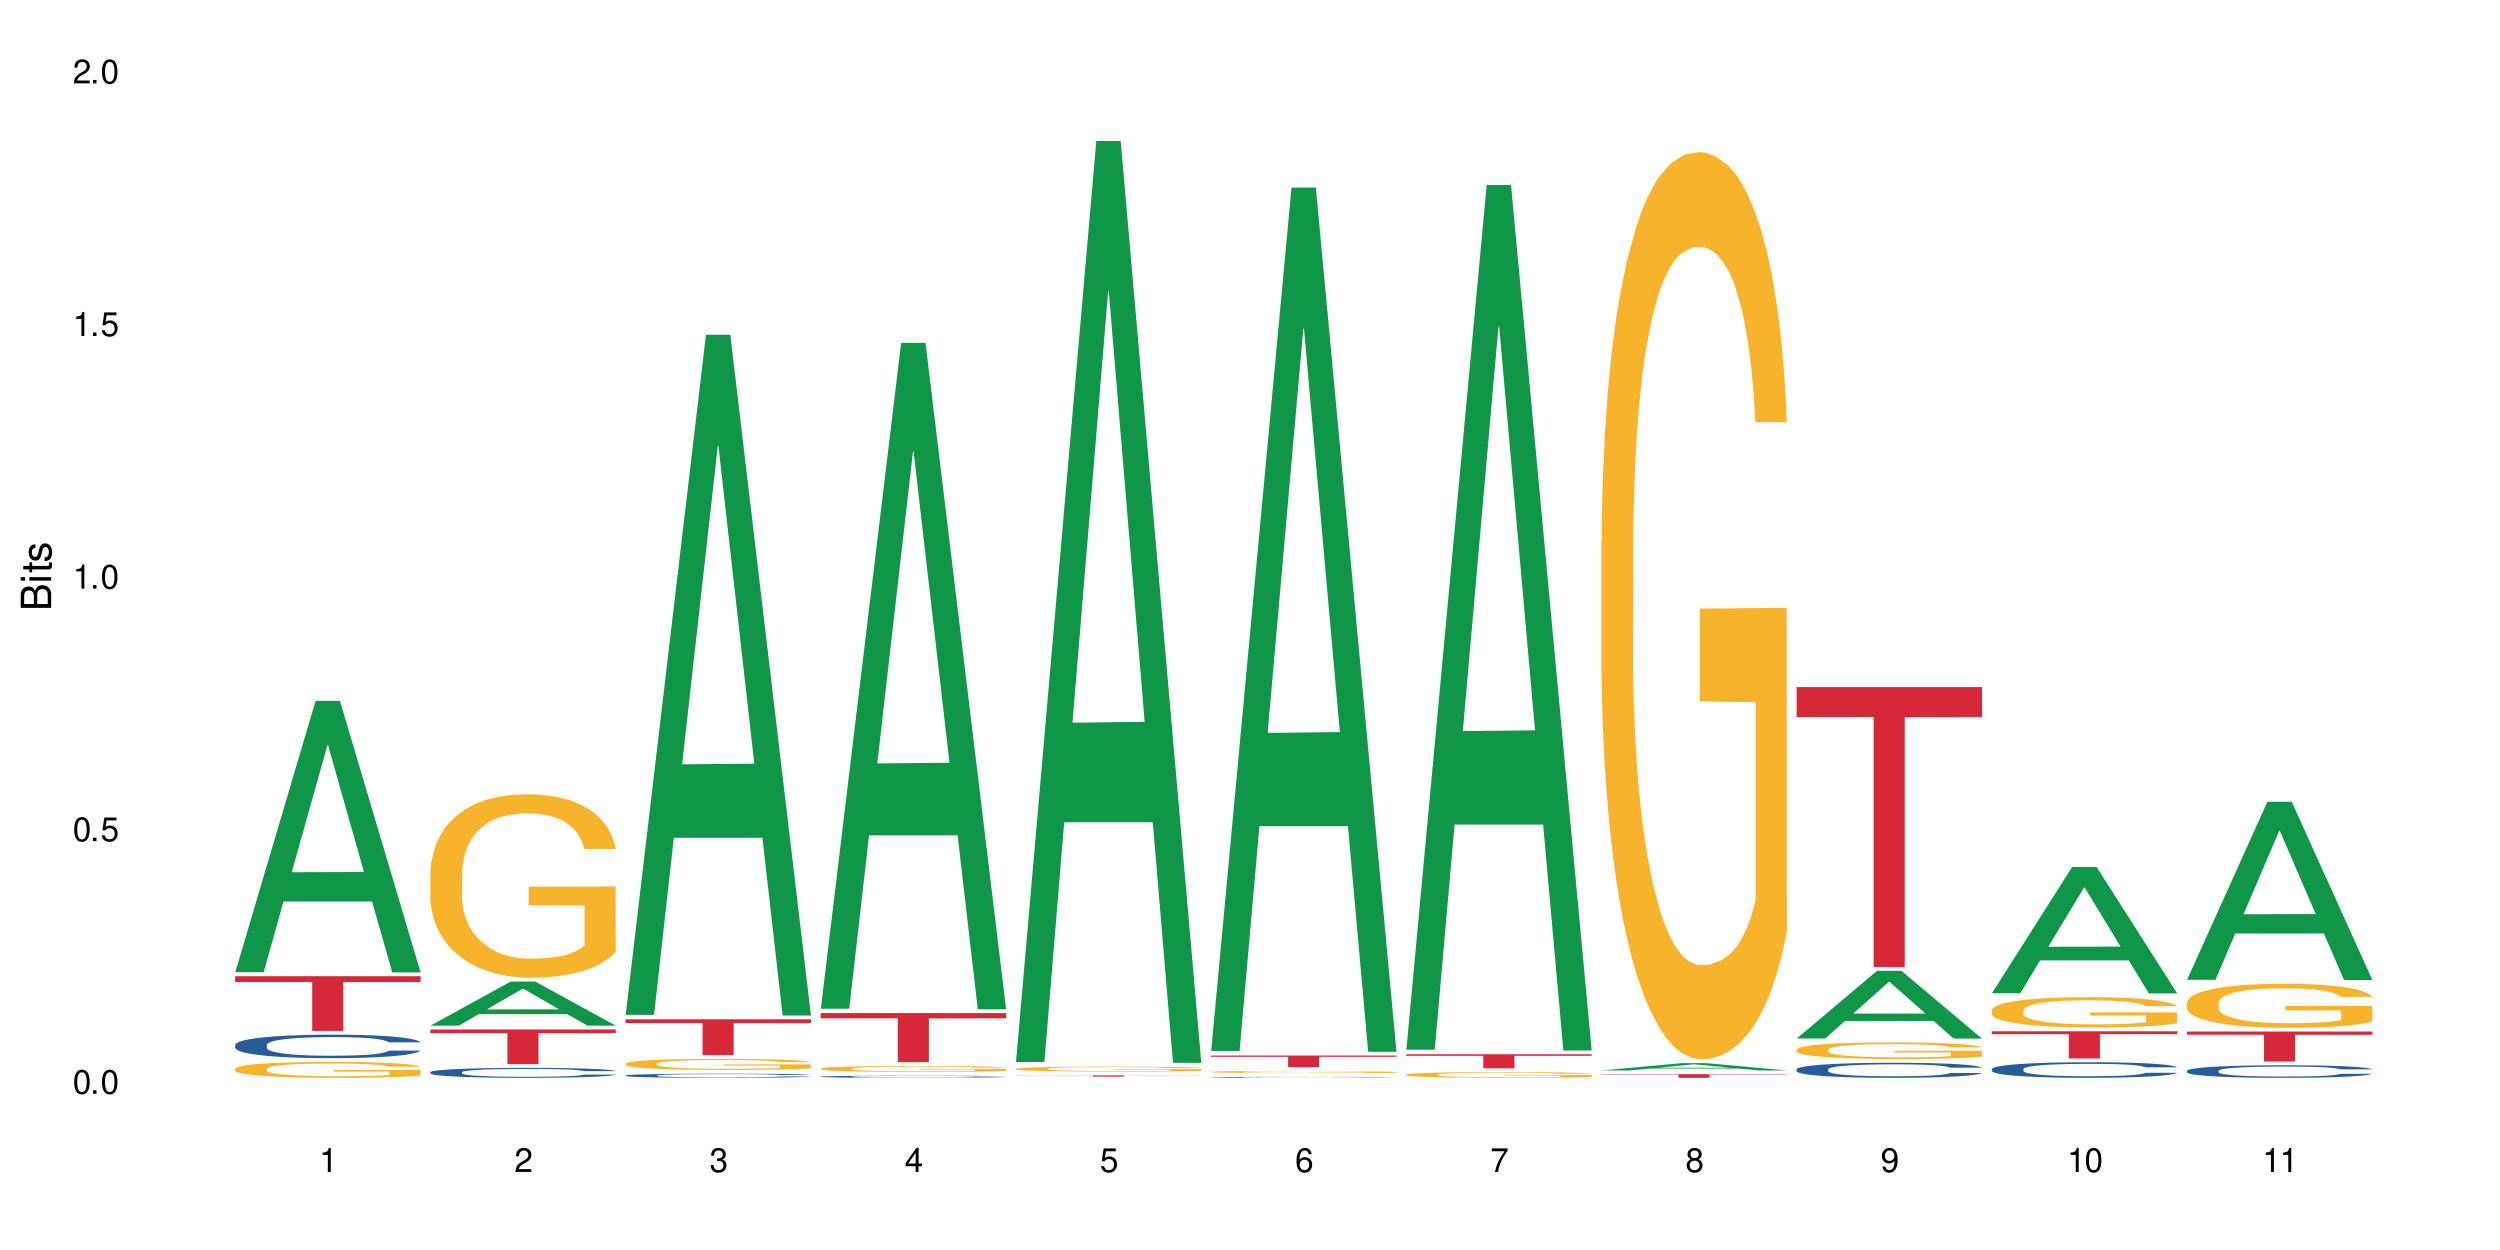 <?xml version="1.0" encoding="UTF-8"?>
<svg xmlns="http://www.w3.org/2000/svg" xmlns:xlink="http://www.w3.org/1999/xlink" width="720" height="360" viewBox="0 0 720 360">
<defs>
<g>
<g id="glyph-0-0">
</g>
<g id="glyph-0-1">
<path d="M 2.641 -6.938 C 2 -6.938 1.422 -6.656 1.078 -6.172 C 0.641 -5.562 0.406 -4.641 0.406 -3.359 C 0.406 -1.016 1.188 0.219 2.641 0.219 C 4.078 0.219 4.859 -1.016 4.859 -3.297 C 4.859 -4.641 4.656 -5.547 4.203 -6.172 C 3.844 -6.656 3.281 -6.938 2.641 -6.938 Z M 2.641 -6.188 C 3.547 -6.188 4 -5.25 4 -3.375 C 4 -1.406 3.562 -0.484 2.625 -0.484 C 1.734 -0.484 1.281 -1.438 1.281 -3.344 C 1.281 -5.25 1.734 -6.188 2.641 -6.188 Z M 2.641 -6.188 "/>
</g>
<g id="glyph-0-2">
<path d="M 1.828 -1 L 0.828 -1 L 0.828 0 L 1.828 0 Z M 1.828 -1 "/>
</g>
<g id="glyph-0-3">
<path d="M 4.562 -6.797 L 1.062 -6.797 L 0.547 -3.094 L 1.328 -3.094 C 1.719 -3.562 2.047 -3.734 2.578 -3.734 C 3.484 -3.734 4.062 -3.109 4.062 -2.094 C 4.062 -1.125 3.484 -0.531 2.578 -0.531 C 1.828 -0.531 1.375 -0.906 1.188 -1.672 L 0.328 -1.672 C 0.453 -1.109 0.547 -0.844 0.75 -0.594 C 1.125 -0.078 1.828 0.219 2.594 0.219 C 3.969 0.219 4.922 -0.781 4.922 -2.219 C 4.922 -3.562 4.031 -4.484 2.719 -4.484 C 2.25 -4.484 1.859 -4.359 1.469 -4.062 L 1.734 -5.969 L 4.562 -5.969 Z M 4.562 -6.797 "/>
</g>
<g id="glyph-0-4">
<path d="M 2.484 -4.938 L 2.484 0 L 3.328 0 L 3.328 -6.938 L 2.766 -6.938 C 2.469 -5.875 2.281 -5.734 0.984 -5.562 L 0.984 -4.938 Z M 2.484 -4.938 "/>
</g>
<g id="glyph-0-5">
<path d="M 4.859 -0.828 L 1.281 -0.828 C 1.359 -1.406 1.672 -1.781 2.5 -2.281 L 3.469 -2.828 C 4.406 -3.344 4.906 -4.062 4.906 -4.906 C 4.906 -5.484 4.672 -6.031 4.266 -6.406 C 3.859 -6.766 3.375 -6.938 2.719 -6.938 C 1.859 -6.938 1.219 -6.625 0.844 -6.031 C 0.609 -5.672 0.5 -5.234 0.484 -4.531 L 1.328 -4.531 C 1.359 -5.016 1.406 -5.281 1.531 -5.516 C 1.75 -5.938 2.188 -6.203 2.703 -6.203 C 3.469 -6.203 4.031 -5.641 4.031 -4.891 C 4.031 -4.344 3.719 -3.859 3.125 -3.516 L 2.234 -3 C 0.812 -2.172 0.406 -1.531 0.328 -0.016 L 4.859 -0.016 Z M 4.859 -0.828 "/>
</g>
<g id="glyph-0-6">
<path d="M 2.125 -3.188 L 2.578 -3.188 C 3.5 -3.188 3.984 -2.766 3.984 -1.922 C 3.984 -1.062 3.469 -0.531 2.594 -0.531 C 1.656 -0.531 1.203 -1 1.156 -2.016 L 0.312 -2.016 C 0.344 -1.453 0.438 -1.094 0.609 -0.781 C 0.953 -0.109 1.625 0.219 2.547 0.219 C 3.953 0.219 4.859 -0.625 4.859 -1.938 C 4.859 -2.828 4.516 -3.297 3.703 -3.594 C 4.344 -3.844 4.656 -4.328 4.656 -5.031 C 4.656 -6.219 3.875 -6.938 2.578 -6.938 C 1.203 -6.938 0.484 -6.172 0.453 -4.703 L 1.297 -4.703 C 1.312 -5.125 1.344 -5.359 1.453 -5.578 C 1.641 -5.969 2.062 -6.203 2.594 -6.203 C 3.344 -6.203 3.797 -5.75 3.797 -5 C 3.797 -4.516 3.609 -4.219 3.25 -4.047 C 3.016 -3.953 2.703 -3.922 2.125 -3.906 Z M 2.125 -3.188 "/>
</g>
<g id="glyph-0-7">
<path d="M 3.141 -1.672 L 3.141 0 L 3.984 0 L 3.984 -1.672 L 4.984 -1.672 L 4.984 -2.438 L 3.984 -2.438 L 3.984 -6.938 L 3.359 -6.938 L 0.266 -2.578 L 0.266 -1.672 Z M 3.141 -2.438 L 1 -2.438 L 3.141 -5.5 Z M 3.141 -2.438 "/>
</g>
<g id="glyph-0-8">
<path d="M 4.781 -5.125 C 4.609 -6.266 3.891 -6.938 2.844 -6.938 C 2.094 -6.938 1.422 -6.578 1.031 -5.953 C 0.594 -5.266 0.406 -4.422 0.406 -3.172 C 0.406 -2 0.578 -1.25 0.984 -0.641 C 1.359 -0.078 1.953 0.219 2.703 0.219 C 3.984 0.219 4.922 -0.75 4.922 -2.094 C 4.922 -3.375 4.062 -4.281 2.844 -4.281 C 2.172 -4.281 1.641 -4.031 1.281 -3.516 C 1.281 -5.234 1.828 -6.188 2.797 -6.188 C 3.391 -6.188 3.797 -5.797 3.938 -5.125 Z M 2.734 -3.531 C 3.547 -3.531 4.062 -2.953 4.062 -2.031 C 4.062 -1.156 3.484 -0.531 2.703 -0.531 C 1.922 -0.531 1.328 -1.188 1.328 -2.078 C 1.328 -2.938 1.906 -3.531 2.734 -3.531 Z M 2.734 -3.531 "/>
</g>
<g id="glyph-0-9">
<path d="M 4.984 -6.797 L 0.438 -6.797 L 0.438 -5.969 L 4.109 -5.969 C 2.5 -3.656 1.828 -2.234 1.328 0 L 2.219 0 C 2.594 -2.172 3.453 -4.047 4.984 -6.094 Z M 4.984 -6.797 "/>
</g>
<g id="glyph-0-10">
<path d="M 3.75 -3.656 C 4.469 -4.094 4.688 -4.438 4.688 -5.078 C 4.688 -6.172 3.844 -6.938 2.641 -6.938 C 1.438 -6.938 0.594 -6.172 0.594 -5.094 C 0.594 -4.438 0.812 -4.094 1.516 -3.656 C 0.734 -3.266 0.359 -2.703 0.359 -1.922 C 0.359 -0.656 1.281 0.219 2.641 0.219 C 3.984 0.219 4.922 -0.656 4.922 -1.922 C 4.922 -2.703 4.531 -3.266 3.75 -3.656 Z M 2.641 -6.188 C 3.359 -6.188 3.812 -5.75 3.812 -5.062 C 3.812 -4.406 3.344 -3.984 2.641 -3.984 C 1.922 -3.984 1.453 -4.406 1.453 -5.078 C 1.453 -5.75 1.922 -6.188 2.641 -6.188 Z M 2.641 -3.266 C 3.484 -3.266 4.062 -2.719 4.062 -1.906 C 4.062 -1.078 3.484 -0.531 2.625 -0.531 C 1.797 -0.531 1.219 -1.094 1.219 -1.906 C 1.219 -2.719 1.781 -3.266 2.641 -3.266 Z M 2.641 -3.266 "/>
</g>
<g id="glyph-0-11">
<path d="M 0.516 -1.578 C 0.672 -0.453 1.406 0.219 2.438 0.219 C 3.188 0.219 3.859 -0.141 4.266 -0.766 C 4.688 -1.453 4.891 -2.297 4.891 -3.547 C 4.891 -4.719 4.703 -5.453 4.312 -6.078 C 3.938 -6.641 3.344 -6.938 2.594 -6.938 C 1.297 -6.938 0.359 -5.969 0.359 -4.625 C 0.359 -3.344 1.234 -2.453 2.453 -2.453 C 3.094 -2.453 3.578 -2.672 4.016 -3.203 C 4 -1.484 3.469 -0.531 2.5 -0.531 C 1.906 -0.531 1.484 -0.906 1.359 -1.578 Z M 2.578 -6.203 C 3.375 -6.203 3.969 -5.531 3.969 -4.641 C 3.969 -3.797 3.391 -3.188 2.547 -3.188 C 1.734 -3.188 1.234 -3.766 1.234 -4.688 C 1.234 -5.562 1.797 -6.203 2.578 -6.203 Z M 2.578 -6.203 "/>
</g>
<g id="glyph-1-0">
</g>
<g id="glyph-1-1">
<path d="M 0 -0.953 L 0 -4.891 C 0 -5.719 -0.234 -6.344 -0.734 -6.797 C -1.188 -7.234 -1.812 -7.469 -2.5 -7.469 C -3.547 -7.469 -4.188 -7 -4.625 -5.875 C -4.984 -6.688 -5.625 -7.094 -6.531 -7.094 C -7.172 -7.094 -7.734 -6.859 -8.141 -6.391 C -8.562 -5.922 -8.75 -5.344 -8.75 -4.5 L -8.75 -0.953 Z M -4.984 -2.062 L -7.766 -2.062 L -7.766 -4.219 C -7.766 -4.844 -7.688 -5.203 -7.453 -5.5 C -7.219 -5.812 -6.859 -5.969 -6.375 -5.969 C -5.891 -5.969 -5.531 -5.812 -5.297 -5.5 C -5.062 -5.203 -4.984 -4.844 -4.984 -4.219 Z M -0.984 -2.062 L -4 -2.062 L -4 -4.781 C -4 -5.766 -3.438 -6.359 -2.484 -6.359 C -1.547 -6.359 -0.984 -5.766 -0.984 -4.781 Z M -0.984 -2.062 "/>
</g>
<g id="glyph-1-2">
<path d="M -6.281 -1.797 L -6.281 -0.797 L 0 -0.797 L 0 -1.797 Z M -8.75 -1.797 L -8.75 -0.797 L -7.484 -0.797 L -7.484 -1.797 Z M -8.75 -1.797 "/>
</g>
<g id="glyph-1-3">
<path d="M -6.281 -3.047 L -6.281 -2.016 L -8.016 -2.016 L -8.016 -1.016 L -6.281 -1.016 L -6.281 -0.172 L -5.469 -0.172 L -5.469 -1.016 L -0.719 -1.016 C -0.078 -1.016 0.281 -1.453 0.281 -2.234 C 0.281 -2.5 0.25 -2.719 0.188 -3.047 L -0.641 -3.047 C -0.609 -2.906 -0.594 -2.766 -0.594 -2.562 C -0.594 -2.141 -0.719 -2.016 -1.156 -2.016 L -5.469 -2.016 L -5.469 -3.047 Z M -6.281 -3.047 "/>
</g>
<g id="glyph-1-4">
<path d="M -4.531 -5.25 C -5.766 -5.25 -6.469 -4.422 -6.469 -2.969 C -6.469 -1.516 -5.719 -0.562 -4.547 -0.562 C -3.562 -0.562 -3.094 -1.062 -2.734 -2.562 L -2.516 -3.484 C -2.344 -4.188 -2.094 -4.469 -1.641 -4.469 C -1.047 -4.469 -0.641 -3.875 -0.641 -3 C -0.641 -2.453 -0.797 -2 -1.062 -1.75 C -1.25 -1.594 -1.422 -1.531 -1.875 -1.469 L -1.875 -0.406 C -0.422 -0.453 0.281 -1.266 0.281 -2.922 C 0.281 -4.5 -0.5 -5.516 -1.719 -5.516 C -2.656 -5.516 -3.172 -4.984 -3.469 -3.734 L -3.703 -2.766 C -3.891 -1.953 -4.156 -1.609 -4.594 -1.609 C -5.188 -1.609 -5.547 -2.125 -5.547 -2.938 C -5.547 -3.75 -5.203 -4.172 -4.531 -4.203 Z M -4.531 -5.25 "/>
</g>
</g>
</defs>
<rect x="-72" y="-36" width="864" height="432" fill="rgb(100%, 100%, 100%)" fill-opacity="1"/>
<path fill-rule="nonzero" fill="rgb(6.275%, 58.824%, 28.235%)" fill-opacity="1" d="M 67.73 279.988 L 67.789 279.914 L 90.895 201.852 L 97.91 201.852 L 121.133 280.059 L 112.973 280.059 L 107.152 259.645 L 81.652 259.645 L 75.945 279.988 L 67.73 279.988 L 84.105 251.199 L 104.816 251.125 L 94.488 214.629 L 94.375 214.555 L 94.262 214.773 L 84.047 251.125 L 84.105 251.199 Z M 67.73 279.988 "/>
<path fill-rule="nonzero" fill="rgb(14.51%, 36.078%, 60%)" fill-opacity="1" d="M 67.73 300.93 L 67.797 300.926 L 67.797 300.777 L 67.992 300.543 L 68.449 300.246 L 68.902 300.043 L 70.074 299.676 L 71.703 299.324 L 73.398 299.055 L 74.633 298.891 L 75.742 298.77 L 78.281 298.539 L 79.91 298.422 L 81.668 298.316 L 83.816 298.211 L 85.379 298.152 L 88.895 298.051 L 91.5 298.008 L 93.52 297.988 L 97.883 297.988 L 100.488 298.016 L 102.375 298.047 L 104.461 298.094 L 106.219 298.152 L 109.281 298.285 L 112.016 298.461 L 113.254 298.559 L 115.207 298.75 L 116.703 298.934 L 117.746 299.098 L 118.918 299.324 L 119.961 299.602 L 120.742 299.918 L 121.133 300.184 L 112.016 300.184 L 111.559 299.938 L 111.039 299.746 L 110.062 299.492 L 109.086 299.312 L 107.715 299.133 L 106.48 299.016 L 104.785 298.898 L 103.289 298.824 L 101.727 298.77 L 100.227 298.73 L 97.363 298.695 L 94.039 298.695 L 92.805 298.707 L 90.262 298.758 L 88.895 298.801 L 86.941 298.887 L 85.574 298.965 L 83.945 299.09 L 82.84 299.195 L 81.473 299.355 L 80.496 299.496 L 79.387 299.703 L 78.738 299.855 L 78.152 300.027 L 77.629 300.234 L 77.238 300.449 L 76.977 300.676 L 76.848 300.898 L 76.848 301.859 L 76.977 302.078 L 77.305 302.34 L 78.152 302.715 L 79.387 303.043 L 80.82 303.305 L 82.188 303.488 L 82.969 303.574 L 84.012 303.676 L 85.641 303.797 L 87.984 303.922 L 89.352 303.969 L 91.438 304.02 L 93.586 304.043 L 96.449 304.043 L 98.988 304.02 L 100.684 303.988 L 102.441 303.941 L 104.852 303.836 L 106.348 303.734 L 107.652 303.617 L 108.629 303.5 L 109.281 303.402 L 110.258 303.211 L 111.039 303 L 111.625 302.785 L 112.016 302.574 L 121.133 302.574 L 120.742 302.82 L 120.156 303.062 L 119.57 303.242 L 118.656 303.457 L 117.613 303.648 L 116.117 303.867 L 114.879 304.008 L 113.254 304.16 L 111.754 304.281 L 110.125 304.383 L 107.715 304.508 L 106.152 304.57 L 104.461 304.625 L 102.441 304.676 L 99.902 304.719 L 97.168 304.742 L 94.625 304.75 L 91.891 304.738 L 89.871 304.711 L 87.203 304.656 L 83.883 304.547 L 81.473 304.426 L 79.582 304.309 L 77.957 304.188 L 76.133 304.02 L 73.789 303.75 L 72.355 303.539 L 71.379 303.363 L 70.27 303.125 L 69.488 302.906 L 68.578 302.562 L 67.926 302.125 L 67.73 301.785 Z M 67.73 300.93 "/>
<path fill-rule="nonzero" fill="rgb(96.863%, 70.196%, 16.863%)" fill-opacity="1" d="M 67.73 307.793 L 67.797 307.789 L 67.797 307.707 L 68.055 307.52 L 68.707 307.258 L 69.555 307.047 L 70.465 306.879 L 71.051 306.789 L 72.027 306.664 L 72.875 306.574 L 75.023 306.383 L 77.762 306.207 L 79.258 306.133 L 80.949 306.062 L 83.359 305.984 L 84.469 305.953 L 87.855 305.887 L 91.695 305.844 L 95.93 305.832 L 97.883 305.836 L 100.555 305.852 L 104.199 305.898 L 106.285 305.941 L 107.91 305.984 L 109.605 306.039 L 111.688 306.121 L 113.645 306.223 L 115.207 306.32 L 116.77 306.449 L 118.07 306.582 L 119.18 306.727 L 120.156 306.902 L 120.742 307.051 L 121.133 307.195 L 112.078 307.195 L 111.559 307.051 L 110.973 306.938 L 109.996 306.797 L 109.02 306.699 L 108.043 306.617 L 106.219 306.512 L 104.656 306.441 L 102.703 306.383 L 100.812 306.348 L 98.664 306.32 L 97.363 306.312 L 93.91 306.312 L 90.785 306.344 L 88.961 306.375 L 87.66 306.41 L 85.836 306.473 L 84.727 306.523 L 84.078 306.555 L 82.125 306.688 L 80.82 306.805 L 80.105 306.883 L 79.191 307.008 L 78.543 307.121 L 77.824 307.289 L 77.434 307.414 L 76.914 307.699 L 76.848 308.449 L 77.043 308.609 L 77.434 308.781 L 77.957 308.934 L 78.738 309.09 L 79.52 309.211 L 80.887 309.375 L 82.059 309.484 L 82.969 309.555 L 84.727 309.668 L 85.445 309.707 L 87.137 309.781 L 88.895 309.84 L 91.047 309.891 L 92.672 309.914 L 95.277 309.938 L 98.598 309.938 L 102.508 309.91 L 104.98 309.879 L 106.676 309.844 L 107.781 309.816 L 109.148 309.77 L 110.125 309.727 L 111.039 309.68 L 112.145 309.609 L 112.145 308.609 L 96.059 308.605 L 96.059 308.137 L 121.066 308.133 L 121.133 309.77 L 119.766 309.883 L 118.07 309.992 L 116.441 310.074 L 114.75 310.145 L 112.34 310.223 L 110.387 310.273 L 107.391 310.332 L 104.656 310.371 L 101.789 310.395 L 99.25 310.41 L 96.254 310.414 L 93.586 310.406 L 90.719 310.379 L 88.441 310.348 L 86.355 310.305 L 84.273 310.25 L 81.668 310.16 L 79.973 310.09 L 78.215 310.004 L 76.457 309.898 L 74.895 309.785 L 73.852 309.699 L 72.812 309.598 L 71.703 309.473 L 70.66 309.328 L 69.879 309.199 L 69.164 309.055 L 68.645 308.914 L 68.121 308.727 L 67.859 308.578 L 67.73 308.445 Z M 67.73 307.793 "/>
<path fill-rule="nonzero" fill="rgb(83.922%, 15.686%, 22.353%)" fill-opacity="1" d="M 67.73 281.145 L 121.133 281.145 L 121.133 282.832 L 98.875 282.848 L 98.875 296.906 L 89.922 296.906 L 89.922 282.859 L 89.793 282.832 L 67.73 282.832 Z M 67.73 281.145 "/>
<path fill-rule="nonzero" fill="rgb(6.275%, 58.824%, 28.235%)" fill-opacity="1" d="M 123.941 295.387 L 124 295.375 L 147.105 282.672 L 154.125 282.672 L 177.344 295.398 L 169.184 295.398 L 163.367 292.078 L 137.863 292.078 L 132.156 295.387 L 123.941 295.387 L 140.316 290.703 L 161.027 290.691 L 150.699 284.754 L 150.586 284.742 L 150.473 284.777 L 140.258 290.691 L 140.316 290.703 Z M 123.941 295.387 "/>
<path fill-rule="nonzero" fill="rgb(14.51%, 36.078%, 60%)" fill-opacity="1" d="M 123.941 308.797 L 124.008 308.793 L 124.008 308.73 L 124.203 308.633 L 124.66 308.504 L 125.113 308.418 L 126.285 308.266 L 127.914 308.117 L 129.609 308 L 130.844 307.934 L 131.953 307.879 L 134.492 307.785 L 136.121 307.734 L 137.879 307.691 L 140.027 307.645 L 141.59 307.617 L 145.109 307.578 L 147.711 307.559 L 149.73 307.551 L 154.094 307.551 L 156.699 307.562 L 158.59 307.574 L 160.672 307.594 L 162.43 307.617 L 165.492 307.676 L 168.227 307.75 L 169.465 307.793 L 171.418 307.871 L 172.914 307.953 L 173.957 308.02 L 175.129 308.117 L 176.172 308.234 L 176.953 308.367 L 177.344 308.48 L 168.227 308.48 L 167.77 308.375 L 167.25 308.293 L 166.273 308.188 L 165.297 308.109 L 163.93 308.035 L 162.691 307.984 L 160.996 307.934 L 159.5 307.902 L 157.938 307.879 L 156.438 307.863 L 153.574 307.848 L 150.254 307.848 L 149.016 307.855 L 146.477 307.875 L 145.109 307.895 L 143.152 307.93 L 141.785 307.965 L 140.156 308.016 L 139.051 308.062 L 137.684 308.129 L 136.707 308.188 L 135.598 308.277 L 134.949 308.34 L 134.363 308.414 L 133.84 308.5 L 133.449 308.594 L 133.191 308.688 L 133.059 308.781 L 133.059 309.188 L 133.191 309.281 L 133.516 309.391 L 134.363 309.551 L 135.598 309.691 L 137.031 309.801 L 138.398 309.879 L 139.18 309.914 L 140.223 309.957 L 141.852 310.012 L 144.195 310.062 L 145.562 310.082 L 147.648 310.105 L 149.797 310.113 L 152.66 310.113 L 155.203 310.105 L 156.895 310.09 L 158.652 310.07 L 161.062 310.027 L 162.559 309.984 L 163.863 309.934 L 164.84 309.883 L 165.492 309.844 L 166.469 309.762 L 167.25 309.672 L 167.836 309.582 L 168.227 309.492 L 177.344 309.492 L 176.953 309.598 L 176.367 309.699 L 175.781 309.773 L 174.867 309.867 L 173.828 309.945 L 172.328 310.039 L 171.09 310.098 L 169.465 310.164 L 167.965 310.215 L 166.336 310.258 L 163.93 310.312 L 162.363 310.336 L 160.672 310.359 L 158.652 310.383 L 156.113 310.398 L 153.379 310.41 L 150.84 310.414 L 148.102 310.406 L 146.086 310.398 L 143.414 310.375 L 140.094 310.328 L 137.684 310.277 L 135.793 310.227 L 134.168 310.176 L 132.344 310.105 L 130 309.988 L 128.566 309.898 L 127.59 309.828 L 126.48 309.727 L 125.699 309.633 L 124.789 309.488 L 124.137 309.301 L 123.941 309.156 Z M 123.941 308.797 "/>
<path fill-rule="nonzero" fill="rgb(96.863%, 70.196%, 16.863%)" fill-opacity="1" d="M 123.941 251.383 L 124.008 251.336 L 124.008 250.371 L 124.27 248.199 L 124.918 245.207 L 125.766 242.746 L 126.676 240.816 L 127.266 239.805 L 128.242 238.355 L 129.086 237.293 L 131.234 235.121 L 133.973 233.094 L 135.469 232.227 L 137.164 231.406 L 139.57 230.488 L 140.68 230.152 L 144.066 229.379 L 147.906 228.898 L 152.141 228.754 L 154.094 228.801 L 156.766 228.996 L 160.41 229.523 L 162.496 230.008 L 164.125 230.488 L 165.816 231.117 L 167.902 232.082 L 169.855 233.242 L 171.418 234.398 L 172.98 235.848 L 174.281 237.391 L 175.391 239.078 L 176.367 241.105 L 176.953 242.793 L 177.344 244.484 L 168.293 244.484 L 167.77 242.793 L 167.184 241.492 L 166.207 239.898 L 165.23 238.742 L 164.254 237.824 L 162.43 236.57 L 160.867 235.797 L 158.914 235.121 L 157.023 234.688 L 154.875 234.398 L 153.574 234.301 L 150.121 234.301 L 146.996 234.641 L 145.172 235.027 L 143.871 235.41 L 142.047 236.137 L 140.941 236.715 L 140.289 237.102 L 138.336 238.598 L 137.031 239.949 L 136.316 240.863 L 135.402 242.312 L 134.754 243.613 L 134.035 245.543 L 133.645 246.992 L 133.125 250.273 L 133.059 258.961 L 133.254 260.793 L 133.645 262.77 L 134.168 264.508 L 134.949 266.34 L 135.73 267.742 L 137.098 269.621 L 138.27 270.879 L 139.18 271.699 L 140.941 273 L 141.656 273.434 L 143.348 274.305 L 145.109 274.98 L 147.258 275.559 L 148.883 275.848 L 151.488 276.09 L 154.812 276.09 L 158.719 275.801 L 161.191 275.414 L 162.887 275.027 L 163.992 274.691 L 165.359 274.16 L 166.336 273.676 L 167.25 273.145 L 168.355 272.324 L 168.355 260.793 L 152.27 260.746 L 152.27 255.34 L 177.277 255.293 L 177.344 274.16 L 175.977 275.461 L 174.281 276.715 L 172.656 277.68 L 170.961 278.5 L 168.551 279.418 L 166.598 279.996 L 163.602 280.672 L 160.867 281.105 L 158 281.398 L 155.461 281.543 L 152.465 281.59 L 149.797 281.492 L 146.93 281.203 L 144.652 280.816 L 142.566 280.336 L 140.484 279.707 L 137.879 278.695 L 136.188 277.875 L 134.426 276.859 L 132.668 275.656 L 131.105 274.352 L 130.062 273.34 L 129.023 272.18 L 127.914 270.734 L 126.871 269.094 L 126.09 267.598 L 125.375 265.906 L 124.855 264.316 L 124.332 262.145 L 124.074 260.406 L 123.941 258.91 Z M 123.941 251.383 "/>
<path fill-rule="nonzero" fill="rgb(83.922%, 15.686%, 22.353%)" fill-opacity="1" d="M 123.941 296.48 L 177.344 296.48 L 177.344 297.551 L 155.086 297.559 L 155.086 306.469 L 146.133 306.469 L 146.133 297.57 L 146.004 297.551 L 123.941 297.551 Z M 123.941 296.48 "/>
<path fill-rule="nonzero" fill="rgb(6.275%, 58.824%, 28.235%)" fill-opacity="1" d="M 180.152 292.281 L 180.211 292.098 L 203.316 96.41 L 210.336 96.41 L 233.555 292.465 L 225.395 292.465 L 219.578 241.289 L 194.074 241.289 L 188.371 292.281 L 180.152 292.281 L 196.527 220.117 L 217.238 219.934 L 206.91 128.441 L 206.797 128.258 L 206.684 128.812 L 196.473 219.934 L 196.527 220.117 Z M 180.152 292.281 "/>
<path fill-rule="nonzero" fill="rgb(14.51%, 36.078%, 60%)" fill-opacity="1" d="M 180.152 309.738 L 180.219 309.738 L 180.219 309.711 L 180.414 309.668 L 180.871 309.617 L 181.324 309.582 L 182.5 309.516 L 184.125 309.453 L 185.82 309.406 L 187.059 309.375 L 188.164 309.355 L 190.703 309.316 L 192.332 309.293 L 194.09 309.273 L 196.238 309.258 L 197.801 309.246 L 201.32 309.227 L 203.922 309.219 L 210.305 309.219 L 212.91 309.223 L 214.801 309.227 L 216.883 309.234 L 218.641 309.246 L 221.703 309.27 L 224.438 309.301 L 225.676 309.316 L 227.629 309.352 L 229.125 309.383 L 230.168 309.414 L 231.34 309.453 L 232.383 309.504 L 233.164 309.559 L 233.555 309.605 L 224.438 309.605 L 223.98 309.562 L 223.461 309.527 L 222.484 309.484 L 221.508 309.449 L 220.141 309.418 L 218.902 309.398 L 217.207 309.379 L 215.711 309.363 L 214.148 309.355 L 212.648 309.348 L 209.785 309.344 L 205.227 309.344 L 202.688 309.352 L 201.32 309.359 L 199.363 309.375 L 197.996 309.391 L 196.371 309.41 L 195.262 309.43 L 193.895 309.457 L 192.918 309.484 L 191.812 309.52 L 191.16 309.547 L 190.574 309.578 L 190.051 309.613 L 189.66 309.652 L 189.402 309.691 L 189.27 309.73 L 189.27 309.902 L 189.402 309.941 L 189.727 309.988 L 190.574 310.055 L 191.812 310.109 L 193.242 310.156 L 194.609 310.191 L 195.395 310.207 L 196.434 310.223 L 198.062 310.246 L 200.406 310.266 L 201.773 310.273 L 203.859 310.285 L 206.008 310.289 L 208.875 310.289 L 211.414 310.285 L 213.105 310.277 L 214.863 310.27 L 217.273 310.25 L 218.773 310.234 L 220.074 310.211 L 221.051 310.191 L 221.703 310.176 L 222.68 310.141 L 223.461 310.105 L 224.047 310.066 L 224.438 310.027 L 233.555 310.027 L 233.164 310.07 L 232.578 310.113 L 231.992 310.145 L 231.082 310.184 L 230.039 310.219 L 228.539 310.258 L 227.305 310.281 L 225.676 310.309 L 224.176 310.328 L 222.551 310.348 L 220.141 310.371 L 218.578 310.383 L 216.883 310.391 L 214.863 310.398 L 212.324 310.406 L 209.59 310.41 L 207.051 310.414 L 204.316 310.41 L 202.297 310.406 L 199.625 310.395 L 196.305 310.375 L 193.895 310.355 L 192.008 310.336 L 190.379 310.312 L 188.555 310.285 L 186.211 310.234 L 184.777 310.199 L 183.801 310.168 L 182.695 310.125 L 181.914 310.086 L 181 310.027 L 180.348 309.949 L 180.152 309.887 Z M 180.152 309.738 "/>
<path fill-rule="nonzero" fill="rgb(96.863%, 70.196%, 16.863%)" fill-opacity="1" d="M 180.152 306.309 L 180.219 306.309 L 180.219 306.25 L 180.48 306.117 L 181.129 305.938 L 181.977 305.789 L 182.891 305.672 L 183.477 305.609 L 184.453 305.523 L 185.297 305.461 L 187.449 305.328 L 190.184 305.207 L 191.68 305.152 L 193.375 305.105 L 195.785 305.051 L 196.891 305.027 L 200.277 304.98 L 204.121 304.953 L 208.352 304.945 L 210.305 304.945 L 212.977 304.957 L 216.621 304.992 L 218.707 305.02 L 220.336 305.051 L 222.027 305.086 L 224.113 305.145 L 226.066 305.215 L 227.629 305.285 L 229.191 305.371 L 230.492 305.465 L 231.602 305.566 L 232.578 305.691 L 233.164 305.793 L 233.555 305.895 L 224.504 305.895 L 223.98 305.793 L 223.395 305.715 L 222.418 305.617 L 221.441 305.547 L 220.465 305.492 L 218.641 305.414 L 217.078 305.371 L 215.125 305.328 L 213.238 305.301 L 211.086 305.285 L 209.785 305.277 L 206.332 305.277 L 203.207 305.301 L 201.383 305.324 L 200.082 305.348 L 198.258 305.391 L 197.152 305.426 L 196.5 305.449 L 194.547 305.539 L 193.242 305.621 L 192.527 305.676 L 191.617 305.762 L 190.965 305.84 L 190.246 305.957 L 189.855 306.047 L 189.336 306.242 L 189.27 306.766 L 189.465 306.879 L 189.855 306.996 L 190.379 307.102 L 191.16 307.215 L 191.941 307.297 L 193.309 307.41 L 194.48 307.488 L 195.395 307.535 L 197.152 307.617 L 197.867 307.641 L 199.562 307.695 L 201.32 307.734 L 203.469 307.77 L 205.098 307.785 L 207.699 307.801 L 211.023 307.801 L 214.93 307.785 L 217.402 307.762 L 219.098 307.738 L 220.203 307.719 L 221.57 307.684 L 222.551 307.656 L 223.461 307.625 L 224.566 307.574 L 224.566 306.879 L 208.484 306.875 L 208.484 306.551 L 233.488 306.547 L 233.555 307.684 L 232.188 307.766 L 230.492 307.84 L 228.867 307.898 L 227.172 307.949 L 224.762 308.004 L 222.809 308.039 L 219.812 308.078 L 217.078 308.105 L 214.215 308.121 L 211.672 308.129 L 208.68 308.133 L 206.008 308.129 L 203.141 308.109 L 200.863 308.086 L 198.777 308.059 L 196.695 308.02 L 194.09 307.957 L 192.398 307.91 L 190.641 307.848 L 188.879 307.777 L 187.316 307.695 L 186.277 307.637 L 185.234 307.566 L 184.125 307.477 L 183.086 307.379 L 182.305 307.289 L 181.586 307.188 L 181.066 307.09 L 180.543 306.961 L 180.285 306.855 L 180.152 306.766 Z M 180.152 306.309 "/>
<path fill-rule="nonzero" fill="rgb(83.922%, 15.686%, 22.353%)" fill-opacity="1" d="M 180.152 293.547 L 233.555 293.547 L 233.555 294.652 L 211.301 294.664 L 211.301 303.859 L 202.344 303.859 L 202.344 294.672 L 202.215 294.652 L 180.152 294.652 Z M 180.152 293.547 "/>
<path fill-rule="nonzero" fill="rgb(6.275%, 58.824%, 28.235%)" fill-opacity="1" d="M 236.367 290.508 L 236.422 290.328 L 259.527 98.738 L 266.547 98.738 L 289.766 290.688 L 281.609 290.688 L 275.789 240.582 L 250.285 240.582 L 244.582 290.508 L 236.367 290.508 L 252.738 219.855 L 273.449 219.676 L 263.121 130.098 L 263.008 129.918 L 262.895 130.461 L 252.684 219.676 L 252.738 219.855 Z M 236.367 290.508 "/>
<path fill-rule="nonzero" fill="rgb(14.51%, 36.078%, 60%)" fill-opacity="1" d="M 236.367 310.07 L 236.43 310.07 L 236.43 310.055 L 236.625 310.035 L 237.082 310.008 L 237.539 309.988 L 238.711 309.957 L 240.34 309.926 L 242.031 309.902 L 243.27 309.887 L 244.375 309.875 L 246.914 309.855 L 248.543 309.844 L 250.301 309.836 L 252.449 309.824 L 254.016 309.82 L 257.531 309.812 L 260.137 309.809 L 262.152 309.805 L 266.516 309.805 L 269.121 309.809 L 271.012 309.809 L 273.094 309.816 L 274.852 309.82 L 277.914 309.832 L 280.648 309.848 L 281.887 309.855 L 283.84 309.875 L 285.34 309.891 L 286.379 309.906 L 287.551 309.926 L 288.594 309.949 L 289.375 309.98 L 289.766 310.004 L 280.648 310.004 L 280.191 309.98 L 279.672 309.965 L 278.695 309.941 L 277.719 309.926 L 276.352 309.91 L 275.113 309.898 L 273.422 309.887 L 271.922 309.879 L 270.359 309.875 L 268.863 309.871 L 265.996 309.867 L 262.676 309.867 L 261.438 309.871 L 258.898 309.875 L 257.531 309.879 L 255.578 309.887 L 254.211 309.895 L 252.582 309.906 L 251.473 309.914 L 250.105 309.93 L 249.129 309.941 L 248.023 309.961 L 247.371 309.973 L 246.785 309.988 L 246.266 310.008 L 245.875 310.027 L 245.613 310.047 L 245.484 310.066 L 245.484 310.152 L 245.613 310.172 L 245.938 310.195 L 246.785 310.23 L 248.023 310.258 L 249.457 310.281 L 250.824 310.301 L 251.605 310.309 L 252.645 310.316 L 254.273 310.328 L 256.617 310.34 L 257.984 310.344 L 260.07 310.348 L 267.625 310.348 L 269.316 310.344 L 271.074 310.34 L 273.484 310.332 L 274.984 310.32 L 276.285 310.312 L 277.262 310.301 L 277.914 310.293 L 278.891 310.273 L 279.672 310.254 L 280.258 310.234 L 280.648 310.219 L 289.766 310.219 L 289.375 310.238 L 288.789 310.262 L 288.203 310.277 L 287.293 310.297 L 286.25 310.312 L 284.75 310.332 L 283.516 310.348 L 281.887 310.359 L 280.387 310.371 L 278.762 310.379 L 276.352 310.391 L 274.789 310.398 L 273.094 310.402 L 271.074 310.406 L 268.535 310.41 L 265.801 310.414 L 263.262 310.414 L 260.527 310.41 L 258.508 310.41 L 255.836 310.406 L 252.516 310.395 L 250.105 310.383 L 248.219 310.375 L 246.59 310.363 L 244.766 310.348 L 242.422 310.324 L 240.988 310.305 L 240.012 310.289 L 238.906 310.266 L 238.125 310.246 L 237.211 310.215 L 236.562 310.176 L 236.367 310.145 Z M 236.367 310.07 "/>
<path fill-rule="nonzero" fill="rgb(96.863%, 70.196%, 16.863%)" fill-opacity="1" d="M 236.367 307.73 L 236.43 307.73 L 236.43 307.695 L 236.691 307.625 L 237.344 307.527 L 238.188 307.445 L 239.102 307.383 L 239.688 307.352 L 240.664 307.305 L 241.512 307.27 L 243.66 307.195 L 246.395 307.129 L 247.891 307.102 L 249.586 307.074 L 251.996 307.043 L 253.102 307.035 L 256.488 307.008 L 260.332 306.992 L 264.562 306.988 L 266.516 306.988 L 269.188 306.996 L 272.836 307.012 L 274.918 307.027 L 276.547 307.043 L 278.238 307.066 L 280.324 307.098 L 282.277 307.137 L 283.84 307.172 L 285.402 307.219 L 286.707 307.27 L 287.812 307.328 L 288.789 307.395 L 289.375 307.449 L 289.766 307.504 L 280.715 307.504 L 280.191 307.449 L 279.605 307.406 L 278.629 307.352 L 277.652 307.316 L 276.676 307.285 L 274.852 307.246 L 273.289 307.219 L 271.336 307.195 L 269.449 307.184 L 267.301 307.172 L 265.996 307.168 L 262.543 307.168 L 259.418 307.18 L 257.594 307.195 L 256.293 307.207 L 254.469 307.23 L 253.363 307.25 L 252.711 307.262 L 250.758 307.312 L 249.457 307.355 L 248.738 307.387 L 247.828 307.434 L 247.176 307.477 L 246.461 307.539 L 246.07 307.586 L 245.547 307.695 L 245.484 307.98 L 245.68 308.039 L 246.07 308.105 L 246.59 308.16 L 247.371 308.223 L 248.152 308.266 L 249.52 308.328 L 250.691 308.371 L 251.605 308.398 L 253.363 308.441 L 254.078 308.453 L 255.773 308.484 L 257.531 308.504 L 259.68 308.523 L 261.309 308.535 L 263.914 308.543 L 267.234 308.543 L 271.141 308.531 L 273.617 308.52 L 275.309 308.508 L 276.418 308.496 L 277.785 308.477 L 278.762 308.461 L 279.672 308.445 L 280.781 308.418 L 280.781 308.039 L 264.695 308.039 L 264.695 307.859 L 289.699 307.859 L 289.766 308.477 L 288.398 308.52 L 286.707 308.562 L 285.078 308.594 L 283.383 308.621 L 280.977 308.652 L 279.02 308.668 L 276.023 308.691 L 273.289 308.707 L 270.426 308.715 L 267.887 308.719 L 264.891 308.723 L 262.219 308.719 L 259.355 308.711 L 257.074 308.695 L 254.992 308.68 L 252.906 308.66 L 250.301 308.629 L 248.609 308.602 L 246.852 308.566 L 245.094 308.527 L 243.527 308.484 L 242.488 308.449 L 241.445 308.414 L 240.34 308.367 L 239.297 308.312 L 238.516 308.262 L 237.797 308.207 L 237.277 308.156 L 236.758 308.082 L 236.496 308.027 L 236.367 307.977 Z M 236.367 307.73 "/>
<path fill-rule="nonzero" fill="rgb(83.922%, 15.686%, 22.353%)" fill-opacity="1" d="M 236.367 291.77 L 289.766 291.77 L 289.766 293.285 L 267.512 293.297 L 267.512 305.902 L 258.555 305.902 L 258.555 293.309 L 258.426 293.285 L 236.367 293.285 Z M 236.367 291.77 "/>
<path fill-rule="nonzero" fill="rgb(6.275%, 58.824%, 28.235%)" fill-opacity="1" d="M 292.578 305.859 L 292.633 305.609 L 315.738 40.613 L 322.758 40.613 L 345.977 306.105 L 337.82 306.105 L 332 236.805 L 306.496 236.805 L 300.793 305.859 L 292.578 305.859 L 308.949 208.137 L 329.66 207.887 L 319.336 83.992 L 319.219 83.742 L 319.105 84.488 L 308.895 207.887 L 308.949 208.137 Z M 292.578 305.859 "/>
<path fill-rule="nonzero" fill="rgb(96.863%, 70.196%, 16.863%)" fill-opacity="1" d="M 292.578 307.801 L 292.641 307.801 L 292.641 307.773 L 292.902 307.715 L 293.555 307.637 L 294.398 307.57 L 295.312 307.516 L 295.898 307.488 L 296.875 307.449 L 297.723 307.422 L 299.871 307.363 L 302.605 307.309 L 304.105 307.285 L 305.797 307.262 L 308.207 307.238 L 309.312 307.23 L 312.699 307.207 L 316.543 307.195 L 320.773 307.191 L 322.73 307.191 L 325.398 307.199 L 329.047 307.211 L 331.129 307.227 L 332.758 307.238 L 334.449 307.254 L 336.535 307.281 L 338.488 307.312 L 340.051 307.344 L 341.613 307.383 L 342.918 307.426 L 344.023 307.469 L 345 307.523 L 345.586 307.57 L 345.977 307.617 L 336.926 307.617 L 336.406 307.57 L 335.82 307.535 L 334.84 307.492 L 333.863 307.461 L 332.887 307.438 L 331.066 307.402 L 329.5 307.383 L 327.547 307.363 L 325.66 307.352 L 323.512 307.344 L 322.207 307.34 L 318.758 307.34 L 315.629 307.352 L 313.809 307.359 L 312.504 307.371 L 310.68 307.391 L 309.574 307.406 L 308.922 307.418 L 306.969 307.457 L 305.668 307.492 L 304.949 307.52 L 304.039 307.559 L 303.387 307.594 L 302.672 307.645 L 302.281 307.684 L 301.758 307.773 L 301.695 308.008 L 301.891 308.059 L 302.281 308.109 L 302.801 308.156 L 303.582 308.207 L 304.363 308.246 L 305.73 308.297 L 306.902 308.328 L 307.816 308.352 L 309.574 308.387 L 310.289 308.398 L 311.984 308.422 L 313.742 308.441 L 315.891 308.457 L 317.52 308.465 L 320.125 308.469 L 323.445 308.469 L 327.352 308.461 L 329.828 308.453 L 331.52 308.441 L 332.629 308.434 L 333.996 308.418 L 334.973 308.406 L 335.883 308.391 L 336.992 308.367 L 336.992 308.059 L 320.906 308.055 L 320.906 307.91 L 345.914 307.906 L 345.977 308.418 L 344.609 308.453 L 342.918 308.488 L 341.289 308.512 L 339.598 308.535 L 337.188 308.559 L 335.234 308.574 L 332.238 308.594 L 329.5 308.605 L 326.637 308.613 L 324.098 308.617 L 318.43 308.617 L 315.566 308.609 L 313.285 308.598 L 311.203 308.586 L 309.117 308.566 L 306.512 308.539 L 304.82 308.52 L 303.062 308.492 L 301.305 308.457 L 299.742 308.422 L 298.699 308.395 L 297.656 308.363 L 296.551 308.324 L 295.508 308.281 L 294.727 308.242 L 294.008 308.195 L 293.488 308.152 L 292.969 308.094 L 292.707 308.047 L 292.578 308.008 Z M 292.578 307.801 "/>
<path fill-rule="nonzero" fill="rgb(83.922%, 15.686%, 22.353%)" fill-opacity="1" d="M 292.578 309.703 L 345.977 309.703 L 345.977 309.738 L 323.723 309.742 L 323.723 310.055 L 314.77 310.055 L 314.77 309.742 L 314.637 309.738 L 292.578 309.738 Z M 292.578 309.703 "/>
<path fill-rule="nonzero" fill="rgb(6.275%, 58.824%, 28.235%)" fill-opacity="1" d="M 348.789 302.676 L 348.844 302.441 L 371.953 54.031 L 378.969 54.031 L 402.188 302.91 L 394.031 302.91 L 388.211 237.945 L 362.711 237.945 L 357.004 302.676 L 348.789 302.676 L 365.164 211.07 L 385.871 210.836 L 375.547 94.695 L 375.434 94.461 L 375.316 95.16 L 365.105 210.836 L 365.164 211.07 Z M 348.789 302.676 "/>
<path fill-rule="nonzero" fill="rgb(14.51%, 36.078%, 60%)" fill-opacity="1" d="M 348.789 310.254 L 348.852 310.254 L 348.852 310.246 L 349.051 310.238 L 349.504 310.227 L 349.961 310.219 L 351.133 310.203 L 352.762 310.188 L 354.453 310.176 L 355.691 310.168 L 356.797 310.164 L 359.34 310.156 L 360.965 310.148 L 362.727 310.145 L 364.875 310.141 L 366.438 310.141 L 369.953 310.137 L 372.559 310.133 L 383.434 310.133 L 385.52 310.137 L 387.277 310.141 L 390.336 310.145 L 393.07 310.152 L 394.309 310.156 L 396.262 310.164 L 397.762 310.172 L 398.805 310.18 L 399.977 310.188 L 401.016 310.199 L 401.797 310.211 L 402.188 310.223 L 393.07 310.223 L 392.617 310.215 L 392.094 310.207 L 391.117 310.195 L 390.141 310.188 L 388.773 310.18 L 387.535 310.176 L 385.844 310.172 L 384.344 310.168 L 382.781 310.164 L 381.285 310.164 L 378.418 310.16 L 373.859 310.16 L 371.32 310.164 L 369.953 310.164 L 368 310.168 L 366.633 310.172 L 365.004 310.18 L 363.898 310.184 L 362.531 310.188 L 361.551 310.195 L 360.445 310.203 L 359.793 310.211 L 359.207 310.219 L 358.688 310.227 L 358.297 310.234 L 358.035 310.242 L 357.906 310.254 L 357.906 310.293 L 358.035 310.301 L 358.363 310.312 L 359.207 310.328 L 360.445 310.344 L 361.879 310.352 L 363.246 310.359 L 364.027 310.363 L 365.07 310.367 L 366.695 310.375 L 369.043 310.379 L 370.41 310.379 L 372.492 310.383 L 381.742 310.383 L 383.5 310.379 L 385.91 310.375 L 387.406 310.371 L 388.707 310.367 L 389.688 310.359 L 390.336 310.355 L 391.312 310.348 L 392.094 310.34 L 392.68 310.332 L 393.07 310.324 L 402.188 310.324 L 401.211 310.344 L 400.625 310.352 L 399.715 310.359 L 398.672 310.367 L 397.176 310.375 L 395.938 310.383 L 394.309 310.387 L 392.812 310.395 L 391.184 310.398 L 388.773 310.402 L 387.211 310.406 L 385.52 310.406 L 383.5 310.41 L 380.961 310.41 L 378.223 310.414 L 372.949 310.414 L 370.93 310.41 L 368.262 310.41 L 364.938 310.406 L 362.531 310.398 L 360.641 310.395 L 359.012 310.391 L 357.188 310.383 L 354.844 310.371 L 353.41 310.363 L 352.434 310.355 L 351.328 310.344 L 350.547 310.336 L 349.637 310.32 L 348.984 310.305 L 348.789 310.289 Z M 348.789 310.254 "/>
<path fill-rule="nonzero" fill="rgb(96.863%, 70.196%, 16.863%)" fill-opacity="1" d="M 348.789 308.695 L 348.852 308.691 L 348.852 308.68 L 349.113 308.656 L 349.766 308.621 L 350.613 308.594 L 351.523 308.57 L 353.086 308.539 L 353.934 308.527 L 356.082 308.504 L 358.816 308.477 L 360.316 308.469 L 362.008 308.457 L 364.418 308.449 L 365.523 308.445 L 368.91 308.434 L 372.754 308.43 L 376.988 308.426 L 378.941 308.43 L 381.609 308.43 L 385.258 308.438 L 387.34 308.441 L 388.969 308.449 L 390.664 308.453 L 392.746 308.465 L 394.699 308.48 L 396.262 308.492 L 397.824 308.512 L 399.129 308.527 L 400.234 308.547 L 401.211 308.574 L 401.797 308.594 L 402.188 308.613 L 393.137 308.613 L 392.617 308.594 L 392.031 308.578 L 391.055 308.559 L 390.078 308.543 L 389.098 308.535 L 387.277 308.52 L 385.715 308.512 L 383.758 308.504 L 381.871 308.496 L 379.723 308.492 L 374.969 308.492 L 371.844 308.496 L 370.02 308.5 L 368.715 308.504 L 366.891 308.516 L 365.785 308.52 L 365.133 308.527 L 363.18 308.543 L 361.879 308.559 L 361.16 308.57 L 360.25 308.586 L 359.598 308.602 L 358.883 308.625 L 358.492 308.641 L 357.969 308.68 L 357.906 308.781 L 358.102 308.805 L 358.492 308.828 L 359.012 308.848 L 359.793 308.871 L 360.574 308.887 L 361.941 308.906 L 363.117 308.922 L 364.027 308.934 L 365.785 308.949 L 366.5 308.953 L 368.195 308.965 L 369.953 308.973 L 372.102 308.977 L 373.73 308.98 L 376.336 308.984 L 379.656 308.984 L 383.562 308.98 L 386.039 308.977 L 387.73 308.973 L 388.84 308.969 L 390.207 308.961 L 391.184 308.957 L 392.094 308.949 L 393.203 308.941 L 393.203 308.805 L 377.117 308.805 L 377.117 308.738 L 402.125 308.738 L 402.188 308.961 L 400.82 308.977 L 399.129 308.992 L 397.5 309.004 L 395.809 309.012 L 393.398 309.023 L 391.445 309.031 L 388.449 309.039 L 385.715 309.043 L 382.848 309.047 L 374.641 309.047 L 371.777 309.043 L 369.496 309.039 L 367.414 309.035 L 365.328 309.027 L 362.727 309.016 L 361.031 309.004 L 357.516 308.98 L 355.953 308.965 L 354.91 308.953 L 353.867 308.938 L 352.762 308.922 L 351.719 308.902 L 350.938 308.883 L 350.223 308.863 L 349.699 308.844 L 349.18 308.82 L 348.918 308.801 L 348.789 308.781 Z M 348.789 308.695 "/>
<path fill-rule="nonzero" fill="rgb(83.922%, 15.686%, 22.353%)" fill-opacity="1" d="M 348.789 303.992 L 402.188 303.992 L 402.188 304.352 L 379.934 304.355 L 379.934 307.344 L 370.98 307.344 L 370.98 304.359 L 370.848 304.352 L 348.789 304.352 Z M 348.789 303.992 "/>
<path fill-rule="nonzero" fill="rgb(6.275%, 58.824%, 28.235%)" fill-opacity="1" d="M 405 302.312 L 405.059 302.078 L 428.164 53.277 L 435.18 53.277 L 458.402 302.547 L 450.242 302.547 L 444.422 237.48 L 418.922 237.48 L 413.215 302.312 L 405 302.312 L 421.375 210.562 L 442.082 210.328 L 431.758 94 L 431.645 93.77 L 431.527 94.469 L 421.316 210.328 L 421.375 210.562 Z M 405 302.312 "/>
<path fill-rule="nonzero" fill="rgb(96.863%, 70.196%, 16.863%)" fill-opacity="1" d="M 405 309.469 L 405.066 309.465 L 405.066 309.438 L 405.324 309.367 L 405.977 309.273 L 406.824 309.199 L 407.734 309.137 L 408.32 309.105 L 409.297 309.059 L 410.145 309.027 L 412.293 308.961 L 415.027 308.895 L 416.527 308.867 L 418.219 308.844 L 420.629 308.816 L 421.738 308.805 L 425.121 308.781 L 428.965 308.766 L 433.199 308.762 L 435.152 308.762 L 437.82 308.77 L 441.469 308.785 L 443.551 308.801 L 445.18 308.816 L 446.875 308.836 L 448.957 308.863 L 450.91 308.902 L 452.473 308.938 L 454.039 308.98 L 455.34 309.031 L 456.445 309.082 L 457.426 309.148 L 458.012 309.199 L 458.402 309.254 L 449.348 309.254 L 448.828 309.199 L 448.242 309.16 L 447.266 309.109 L 446.289 309.074 L 445.312 309.043 L 443.488 309.004 L 441.926 308.98 L 439.973 308.961 L 438.082 308.945 L 435.934 308.938 L 434.629 308.934 L 431.18 308.934 L 428.055 308.945 L 426.23 308.957 L 424.926 308.969 L 423.105 308.992 L 421.996 309.008 L 421.348 309.02 L 419.391 309.066 L 418.09 309.109 L 417.375 309.141 L 416.461 309.184 L 415.809 309.227 L 415.094 309.285 L 414.703 309.332 L 414.184 309.434 L 414.117 309.703 L 414.312 309.762 L 414.703 309.824 L 415.223 309.879 L 416.004 309.938 L 416.785 309.98 L 418.156 310.039 L 419.328 310.078 L 420.238 310.102 L 421.996 310.145 L 422.715 310.156 L 424.406 310.184 L 426.164 310.207 L 428.312 310.223 L 429.941 310.234 L 432.547 310.242 L 435.867 310.242 L 439.777 310.23 L 442.25 310.219 L 443.945 310.207 L 445.051 310.195 L 446.418 310.18 L 447.395 310.164 L 448.309 310.148 L 449.414 310.121 L 449.414 309.762 L 433.328 309.762 L 433.328 309.59 L 458.336 309.59 L 458.402 310.18 L 457.031 310.223 L 455.34 310.262 L 453.711 310.289 L 452.02 310.316 L 449.609 310.344 L 447.656 310.363 L 444.66 310.383 L 441.926 310.398 L 439.059 310.406 L 436.52 310.41 L 433.523 310.414 L 430.855 310.41 L 427.988 310.402 L 425.707 310.387 L 423.625 310.375 L 421.543 310.355 L 418.938 310.32 L 417.242 310.297 L 415.484 310.266 L 413.727 310.227 L 412.164 310.188 L 411.121 310.156 L 410.078 310.117 L 408.973 310.074 L 407.93 310.023 L 407.148 309.977 L 406.434 309.922 L 405.91 309.871 L 405.391 309.805 L 405.129 309.75 L 405 309.703 Z M 405 309.469 "/>
<path fill-rule="nonzero" fill="rgb(83.922%, 15.686%, 22.353%)" fill-opacity="1" d="M 405 303.629 L 458.402 303.629 L 458.402 304.062 L 436.145 304.066 L 436.145 307.676 L 427.191 307.676 L 427.191 304.07 L 427.062 304.062 L 405 304.062 Z M 405 303.629 "/>
<path fill-rule="nonzero" fill="rgb(6.275%, 58.824%, 28.235%)" fill-opacity="1" d="M 461.211 308.285 L 461.27 308.281 L 484.375 306.18 L 491.391 306.18 L 514.613 308.285 L 506.453 308.285 L 500.633 307.734 L 475.133 307.734 L 469.426 308.285 L 461.211 308.285 L 477.586 307.508 L 498.297 307.504 L 487.969 306.523 L 487.855 306.52 L 487.742 306.527 L 477.527 307.504 L 477.586 307.508 Z M 461.211 308.285 "/>
<path fill-rule="nonzero" fill="rgb(96.863%, 70.196%, 16.863%)" fill-opacity="1" d="M 461.211 155.715 L 461.277 155.477 L 461.277 150.703 L 461.535 139.969 L 462.188 125.172 L 463.035 113.004 L 463.945 103.457 L 464.531 98.445 L 465.508 91.289 L 466.355 86.039 L 468.504 75.301 L 471.242 65.277 L 472.738 60.984 L 474.43 56.926 L 476.84 52.391 L 477.949 50.723 L 481.336 46.902 L 485.176 44.52 L 489.41 43.801 L 491.363 44.039 L 494.035 44.996 L 497.68 47.621 L 499.766 50.008 L 501.391 52.391 L 503.086 55.496 L 505.168 60.266 L 507.125 65.992 L 508.688 71.719 L 510.25 78.879 L 511.551 86.516 L 512.66 94.867 L 513.637 104.891 L 514.223 113.242 L 514.613 121.594 L 505.559 121.594 L 505.039 113.242 L 504.453 106.797 L 503.477 98.922 L 502.5 93.195 L 501.523 88.664 L 499.699 82.457 L 498.137 78.641 L 496.184 75.301 L 494.293 73.152 L 492.145 71.719 L 490.844 71.242 L 487.391 71.242 L 484.266 72.914 L 482.441 74.824 L 481.141 76.73 L 479.316 80.312 L 478.207 83.176 L 477.559 85.082 L 475.602 92.48 L 474.301 99.164 L 473.586 103.695 L 472.672 110.855 L 472.023 117.297 L 471.305 126.844 L 470.914 134 L 470.395 150.227 L 470.328 193.18 L 470.523 202.246 L 470.914 212.031 L 471.438 220.621 L 472.219 229.688 L 473 236.609 L 474.367 245.914 L 475.539 252.121 L 476.449 256.176 L 478.207 262.621 L 478.926 264.766 L 480.617 269.062 L 482.375 272.402 L 484.523 275.266 L 486.152 276.699 L 488.758 277.891 L 492.078 277.891 L 495.988 276.461 L 498.461 274.551 L 500.156 272.641 L 501.262 270.973 L 502.629 268.348 L 503.605 265.961 L 504.52 263.336 L 505.625 259.277 L 505.625 202.246 L 489.539 202.008 L 489.539 175.285 L 514.547 175.043 L 514.613 268.348 L 513.246 274.789 L 511.551 280.992 L 509.922 285.766 L 508.23 289.824 L 505.82 294.355 L 503.867 297.219 L 500.871 300.559 L 498.137 302.707 L 495.27 304.141 L 492.73 304.855 L 489.734 305.094 L 487.066 304.617 L 484.199 303.184 L 481.922 301.277 L 479.836 298.891 L 477.754 295.789 L 475.148 290.777 L 473.453 286.719 L 471.695 281.711 L 469.938 275.742 L 468.375 269.301 L 467.332 264.289 L 466.289 258.562 L 465.184 251.402 L 464.141 243.289 L 463.359 235.895 L 462.645 227.543 L 462.121 219.668 L 461.602 208.93 L 461.34 200.34 L 461.211 192.941 Z M 461.211 155.715 "/>
<path fill-rule="nonzero" fill="rgb(83.922%, 15.686%, 22.353%)" fill-opacity="1" d="M 461.211 309.367 L 514.613 309.367 L 514.613 309.48 L 492.355 309.48 L 492.355 310.414 L 483.402 310.414 L 483.402 309.484 L 483.273 309.48 L 461.211 309.48 Z M 461.211 309.367 "/>
<path fill-rule="nonzero" fill="rgb(6.275%, 58.824%, 28.235%)" fill-opacity="1" d="M 517.422 299.105 L 517.48 299.09 L 540.586 279.59 L 547.602 279.59 L 570.824 299.125 L 562.664 299.125 L 556.848 294.027 L 531.344 294.027 L 525.637 299.105 L 517.422 299.105 L 533.797 291.918 L 554.508 291.898 L 544.18 282.781 L 544.066 282.762 L 543.953 282.82 L 533.738 291.898 L 533.797 291.918 Z M 517.422 299.105 "/>
<path fill-rule="nonzero" fill="rgb(14.51%, 36.078%, 60%)" fill-opacity="1" d="M 517.422 307.965 L 517.488 307.961 L 517.488 307.863 L 517.684 307.715 L 518.141 307.523 L 518.594 307.395 L 519.766 307.16 L 521.395 306.934 L 523.09 306.758 L 524.324 306.656 L 525.434 306.578 L 527.973 306.43 L 529.602 306.355 L 531.359 306.289 L 533.508 306.223 L 535.07 306.18 L 538.586 306.117 L 541.191 306.09 L 543.211 306.078 L 547.574 306.078 L 550.18 306.094 L 552.066 306.113 L 554.152 306.145 L 555.91 306.18 L 558.973 306.27 L 561.707 306.379 L 562.945 306.441 L 564.898 306.566 L 566.395 306.684 L 567.438 306.789 L 568.609 306.934 L 569.652 307.113 L 570.434 307.312 L 570.824 307.484 L 561.707 307.484 L 561.25 307.328 L 560.73 307.203 L 559.754 307.043 L 558.777 306.926 L 557.41 306.812 L 556.172 306.734 L 554.477 306.66 L 552.98 306.613 L 551.418 306.578 L 549.918 306.555 L 547.055 306.531 L 543.734 306.531 L 542.496 306.539 L 539.957 306.57 L 538.586 306.598 L 536.633 306.652 L 535.266 306.703 L 533.637 306.785 L 532.531 306.852 L 531.164 306.953 L 530.188 307.047 L 529.078 307.176 L 528.43 307.273 L 527.844 307.387 L 527.32 307.516 L 526.93 307.656 L 526.672 307.801 L 526.539 307.945 L 526.539 308.559 L 526.672 308.703 L 526.996 308.867 L 527.844 309.109 L 529.078 309.32 L 530.512 309.484 L 531.879 309.605 L 532.66 309.66 L 533.703 309.723 L 535.332 309.801 L 537.676 309.883 L 539.043 309.914 L 541.129 309.945 L 543.277 309.961 L 546.141 309.961 L 548.684 309.945 L 550.375 309.926 L 552.133 309.895 L 554.543 309.828 L 556.039 309.762 L 557.344 309.688 L 558.32 309.613 L 558.973 309.551 L 559.949 309.426 L 560.73 309.293 L 561.316 309.152 L 561.707 309.02 L 570.824 309.02 L 570.434 309.176 L 569.848 309.332 L 569.262 309.445 L 568.348 309.586 L 567.309 309.707 L 565.809 309.848 L 564.57 309.938 L 562.945 310.035 L 561.445 310.113 L 559.816 310.18 L 557.41 310.258 L 555.844 310.297 L 554.152 310.332 L 552.133 310.367 L 549.594 310.395 L 546.859 310.41 L 544.32 310.414 L 541.582 310.406 L 539.566 310.391 L 536.895 310.352 L 533.574 310.281 L 531.164 310.207 L 529.273 310.133 L 527.648 310.051 L 525.824 309.945 L 523.48 309.77 L 522.047 309.637 L 521.07 309.523 L 519.961 309.371 L 519.18 309.23 L 518.27 309.012 L 517.617 308.73 L 517.422 308.512 Z M 517.422 307.965 "/>
<path fill-rule="nonzero" fill="rgb(96.863%, 70.196%, 16.863%)" fill-opacity="1" d="M 517.422 302.258 L 517.488 302.254 L 517.488 302.168 L 517.75 301.969 L 518.398 301.699 L 519.246 301.477 L 520.156 301.301 L 520.742 301.211 L 521.723 301.078 L 522.566 300.98 L 524.715 300.785 L 527.453 300.602 L 528.949 300.523 L 530.645 300.449 L 533.051 300.367 L 534.16 300.336 L 537.547 300.266 L 541.387 300.223 L 545.621 300.207 L 547.574 300.215 L 550.246 300.23 L 553.891 300.277 L 555.977 300.324 L 557.605 300.367 L 559.297 300.422 L 561.379 300.512 L 563.336 300.613 L 564.898 300.719 L 566.461 300.852 L 567.762 300.992 L 568.871 301.145 L 569.848 301.328 L 570.434 301.48 L 570.824 301.633 L 561.773 301.633 L 561.25 301.48 L 560.664 301.363 L 559.688 301.219 L 558.711 301.113 L 557.734 301.031 L 555.91 300.918 L 554.348 300.848 L 552.395 300.785 L 550.504 300.746 L 548.355 300.719 L 547.055 300.711 L 543.602 300.711 L 540.477 300.742 L 538.652 300.777 L 537.352 300.812 L 535.527 300.879 L 534.418 300.93 L 533.77 300.965 L 531.816 301.102 L 530.512 301.223 L 529.797 301.305 L 528.883 301.438 L 528.234 301.555 L 527.516 301.73 L 527.125 301.859 L 526.605 302.156 L 526.539 302.945 L 526.734 303.109 L 527.125 303.289 L 527.648 303.449 L 528.43 303.613 L 529.211 303.742 L 530.578 303.91 L 531.75 304.023 L 532.66 304.098 L 534.418 304.215 L 535.137 304.258 L 536.828 304.336 L 538.586 304.395 L 540.738 304.449 L 542.363 304.477 L 544.969 304.496 L 548.293 304.496 L 552.199 304.469 L 554.672 304.434 L 556.367 304.398 L 557.473 304.371 L 558.84 304.32 L 559.816 304.277 L 560.73 304.23 L 561.836 304.156 L 561.836 303.109 L 545.75 303.105 L 545.75 302.617 L 570.758 302.613 L 570.824 304.32 L 569.457 304.441 L 567.762 304.555 L 566.137 304.641 L 564.441 304.715 L 562.031 304.797 L 560.078 304.852 L 557.082 304.91 L 554.348 304.949 L 551.48 304.977 L 548.941 304.992 L 545.945 304.996 L 543.277 304.984 L 540.41 304.961 L 538.133 304.926 L 536.047 304.883 L 533.965 304.824 L 531.359 304.734 L 529.664 304.656 L 527.906 304.566 L 526.148 304.457 L 524.586 304.34 L 523.543 304.246 L 522.504 304.141 L 521.395 304.012 L 520.352 303.863 L 519.57 303.727 L 518.855 303.574 L 518.336 303.43 L 517.812 303.234 L 517.555 303.074 L 517.422 302.941 Z M 517.422 302.258 "/>
<path fill-rule="nonzero" fill="rgb(83.922%, 15.686%, 22.353%)" fill-opacity="1" d="M 517.422 197.867 L 570.824 197.867 L 570.824 206.5 L 548.566 206.574 L 548.566 278.508 L 539.613 278.508 L 539.613 206.652 L 539.484 206.5 L 517.422 206.5 Z M 517.422 197.867 "/>
<path fill-rule="nonzero" fill="rgb(6.275%, 58.824%, 28.235%)" fill-opacity="1" d="M 573.633 286.059 L 573.691 286.027 L 596.797 249.676 L 603.816 249.676 L 627.035 286.094 L 618.875 286.094 L 613.059 276.59 L 587.555 276.59 L 581.852 286.059 L 573.633 286.059 L 590.008 272.656 L 610.719 272.621 L 600.391 255.629 L 600.277 255.594 L 600.164 255.695 L 589.953 272.621 L 590.008 272.656 Z M 573.633 286.059 "/>
<path fill-rule="nonzero" fill="rgb(14.51%, 36.078%, 60%)" fill-opacity="1" d="M 573.633 307.879 L 573.699 307.875 L 573.699 307.777 L 573.895 307.621 L 574.352 307.426 L 574.805 307.289 L 575.98 307.047 L 577.605 306.812 L 579.301 306.633 L 580.539 306.527 L 581.645 306.445 L 584.184 306.293 L 585.812 306.215 L 587.57 306.145 L 589.719 306.074 L 591.281 306.035 L 594.801 305.969 L 597.402 305.941 L 599.422 305.93 L 603.785 305.93 L 606.391 305.945 L 608.281 305.965 L 610.363 306 L 612.121 306.035 L 615.184 306.125 L 617.918 306.238 L 619.156 306.305 L 621.109 306.434 L 622.605 306.555 L 623.648 306.664 L 624.82 306.812 L 625.863 307 L 626.645 307.207 L 627.035 307.383 L 617.918 307.383 L 617.461 307.219 L 616.941 307.094 L 615.965 306.926 L 614.988 306.805 L 613.621 306.688 L 612.383 306.609 L 610.688 306.531 L 609.191 306.48 L 607.629 306.445 L 606.129 306.422 L 603.266 306.395 L 599.945 306.395 L 598.707 306.402 L 596.168 306.438 L 594.801 306.465 L 592.844 306.523 L 591.477 306.578 L 589.852 306.656 L 588.742 306.727 L 587.375 306.836 L 586.398 306.93 L 585.293 307.062 L 584.641 307.168 L 584.055 307.281 L 583.531 307.418 L 583.141 307.559 L 582.883 307.711 L 582.75 307.859 L 582.75 308.496 L 582.883 308.641 L 583.207 308.812 L 584.055 309.062 L 585.293 309.281 L 586.723 309.453 L 588.09 309.578 L 588.871 309.633 L 589.914 309.699 L 591.543 309.781 L 593.887 309.863 L 595.254 309.895 L 597.34 309.93 L 599.488 309.945 L 602.355 309.945 L 604.895 309.93 L 606.586 309.91 L 608.344 309.875 L 610.754 309.805 L 612.254 309.742 L 613.555 309.664 L 614.531 309.586 L 615.184 309.52 L 616.16 309.391 L 616.941 309.254 L 617.527 309.109 L 617.918 308.969 L 627.035 308.969 L 626.645 309.133 L 626.059 309.293 L 625.473 309.414 L 624.559 309.555 L 623.52 309.684 L 622.02 309.828 L 620.785 309.922 L 619.156 310.023 L 617.656 310.102 L 616.031 310.172 L 613.621 310.254 L 612.059 310.293 L 610.363 310.332 L 608.344 310.363 L 605.805 310.391 L 603.07 310.41 L 600.531 310.414 L 597.793 310.406 L 595.777 310.387 L 593.105 310.352 L 589.785 310.277 L 587.375 310.199 L 585.488 310.121 L 583.859 310.039 L 582.035 309.93 L 579.691 309.75 L 578.258 309.609 L 577.281 309.496 L 576.176 309.336 L 575.391 309.191 L 574.48 308.961 L 573.828 308.672 L 573.633 308.445 Z M 573.633 307.879 "/>
<path fill-rule="nonzero" fill="rgb(96.863%, 70.196%, 16.863%)" fill-opacity="1" d="M 573.633 290.922 L 573.699 290.914 L 573.699 290.754 L 573.961 290.395 L 574.609 289.902 L 575.457 289.492 L 576.371 289.176 L 576.957 289.008 L 577.934 288.766 L 578.777 288.59 L 580.93 288.23 L 583.664 287.898 L 585.16 287.754 L 586.855 287.617 L 589.266 287.465 L 590.371 287.41 L 593.758 287.281 L 597.598 287.203 L 601.832 287.18 L 603.785 287.188 L 606.457 287.219 L 610.102 287.305 L 612.188 287.387 L 613.816 287.465 L 615.508 287.57 L 617.594 287.73 L 619.547 287.922 L 621.109 288.113 L 622.672 288.352 L 623.973 288.605 L 625.082 288.887 L 626.059 289.223 L 626.645 289.5 L 627.035 289.781 L 617.984 289.781 L 617.461 289.5 L 616.875 289.285 L 615.898 289.023 L 614.922 288.832 L 613.945 288.68 L 612.121 288.473 L 610.559 288.344 L 608.605 288.23 L 606.715 288.16 L 604.566 288.113 L 603.266 288.098 L 599.812 288.098 L 596.688 288.152 L 594.863 288.215 L 593.562 288.281 L 591.738 288.398 L 590.633 288.496 L 589.98 288.559 L 588.027 288.809 L 586.723 289.031 L 586.008 289.184 L 585.098 289.422 L 584.445 289.637 L 583.727 289.957 L 583.336 290.195 L 582.816 290.738 L 582.75 292.176 L 582.945 292.48 L 583.336 292.805 L 583.859 293.094 L 584.641 293.398 L 585.422 293.629 L 586.789 293.941 L 587.961 294.148 L 588.871 294.285 L 590.633 294.5 L 591.348 294.57 L 593.039 294.715 L 594.801 294.828 L 596.949 294.922 L 598.578 294.969 L 601.18 295.012 L 604.504 295.012 L 608.41 294.961 L 610.883 294.898 L 612.578 294.836 L 613.684 294.777 L 615.051 294.691 L 616.031 294.609 L 616.941 294.523 L 618.047 294.387 L 618.047 292.48 L 601.961 292.473 L 601.961 291.578 L 626.969 291.57 L 627.035 294.691 L 625.668 294.906 L 623.973 295.113 L 622.348 295.273 L 620.652 295.41 L 618.242 295.562 L 616.289 295.656 L 613.293 295.77 L 610.559 295.84 L 607.695 295.887 L 605.152 295.914 L 602.156 295.922 L 599.488 295.902 L 596.621 295.855 L 594.344 295.793 L 592.258 295.711 L 590.176 295.609 L 587.57 295.441 L 585.879 295.305 L 584.117 295.137 L 582.359 294.938 L 580.797 294.723 L 579.754 294.555 L 578.715 294.363 L 577.605 294.125 L 576.566 293.852 L 575.785 293.605 L 575.066 293.324 L 574.547 293.062 L 574.023 292.703 L 573.766 292.414 L 573.633 292.168 Z M 573.633 290.922 "/>
<path fill-rule="nonzero" fill="rgb(83.922%, 15.686%, 22.353%)" fill-opacity="1" d="M 573.633 297.004 L 627.035 297.004 L 627.035 297.844 L 604.781 297.852 L 604.781 304.844 L 595.824 304.844 L 595.824 297.859 L 595.695 297.844 L 573.633 297.844 Z M 573.633 297.004 "/>
<path fill-rule="nonzero" fill="rgb(6.275%, 58.824%, 28.235%)" fill-opacity="1" d="M 629.848 282.191 L 629.902 282.141 L 653.008 230.918 L 660.027 230.918 L 683.246 282.238 L 675.09 282.238 L 669.27 268.844 L 643.766 268.844 L 638.062 282.191 L 629.848 282.191 L 646.219 263.301 L 666.93 263.254 L 656.602 239.305 L 656.488 239.258 L 656.375 239.402 L 646.164 263.254 L 646.219 263.301 Z M 629.848 282.191 "/>
<path fill-rule="nonzero" fill="rgb(14.51%, 36.078%, 60%)" fill-opacity="1" d="M 629.848 308.371 L 629.91 308.367 L 629.91 308.289 L 630.105 308.164 L 630.562 308.004 L 631.02 307.898 L 632.191 307.703 L 633.816 307.516 L 635.512 307.367 L 636.75 307.281 L 637.855 307.215 L 640.395 307.094 L 642.023 307.031 L 643.781 306.977 L 645.93 306.918 L 647.492 306.887 L 651.012 306.832 L 653.617 306.809 L 655.633 306.801 L 659.996 306.801 L 662.602 306.812 L 664.492 306.832 L 666.574 306.855 L 668.332 306.887 L 671.395 306.957 L 674.129 307.051 L 675.367 307.105 L 677.32 307.207 L 678.816 307.305 L 679.859 307.391 L 681.031 307.516 L 682.074 307.664 L 682.855 307.832 L 683.246 307.973 L 674.129 307.973 L 673.672 307.84 L 673.152 307.738 L 672.176 307.602 L 671.199 307.508 L 669.832 307.41 L 668.594 307.348 L 666.902 307.285 L 665.402 307.246 L 663.84 307.215 L 662.344 307.195 L 659.477 307.176 L 656.156 307.176 L 654.918 307.184 L 652.379 307.211 L 651.012 307.234 L 649.059 307.277 L 647.688 307.32 L 646.062 307.387 L 644.953 307.445 L 643.586 307.531 L 642.609 307.605 L 641.504 307.715 L 640.852 307.797 L 640.266 307.891 L 639.746 308 L 639.355 308.113 L 639.094 308.238 L 638.965 308.355 L 638.965 308.867 L 639.094 308.988 L 639.418 309.125 L 640.266 309.328 L 641.504 309.5 L 642.934 309.641 L 644.305 309.738 L 645.086 309.785 L 646.125 309.84 L 647.754 309.902 L 650.098 309.969 L 651.465 309.996 L 653.551 310.023 L 655.699 310.035 L 658.566 310.035 L 661.105 310.023 L 662.797 310.008 L 664.555 309.98 L 666.965 309.926 L 668.465 309.871 L 669.766 309.809 L 670.742 309.746 L 671.395 309.691 L 672.371 309.59 L 673.152 309.477 L 673.738 309.363 L 674.129 309.25 L 683.246 309.25 L 682.855 309.383 L 682.27 309.512 L 681.684 309.605 L 680.773 309.723 L 679.73 309.824 L 678.23 309.941 L 676.996 310.016 L 675.367 310.098 L 673.867 310.16 L 672.242 310.219 L 669.832 310.285 L 668.27 310.316 L 666.574 310.348 L 664.555 310.375 L 662.016 310.395 L 659.281 310.41 L 656.742 310.414 L 654.008 310.406 L 651.988 310.395 L 649.316 310.363 L 645.996 310.305 L 643.586 310.242 L 641.699 310.18 L 640.07 310.113 L 638.246 310.023 L 635.902 309.879 L 634.469 309.766 L 633.492 309.672 L 632.387 309.543 L 631.605 309.43 L 630.691 309.242 L 630.043 309.008 L 629.848 308.828 Z M 629.848 308.371 "/>
<path fill-rule="nonzero" fill="rgb(96.863%, 70.196%, 16.863%)" fill-opacity="1" d="M 629.848 288.754 L 629.91 288.742 L 629.91 288.512 L 630.172 287.988 L 630.824 287.27 L 631.668 286.68 L 632.582 286.219 L 633.168 285.973 L 634.145 285.625 L 634.992 285.371 L 637.141 284.852 L 639.875 284.363 L 641.371 284.156 L 643.066 283.957 L 645.477 283.738 L 646.582 283.656 L 649.969 283.473 L 653.812 283.355 L 658.043 283.32 L 659.996 283.332 L 662.668 283.379 L 666.316 283.508 L 668.398 283.621 L 670.027 283.738 L 671.719 283.891 L 673.805 284.121 L 675.758 284.398 L 677.32 284.676 L 678.883 285.023 L 680.188 285.395 L 681.293 285.801 L 682.27 286.285 L 682.855 286.691 L 683.246 287.098 L 674.195 287.098 L 673.672 286.691 L 673.086 286.379 L 672.109 285.996 L 671.133 285.719 L 670.156 285.5 L 668.332 285.199 L 666.77 285.012 L 664.816 284.852 L 662.93 284.746 L 660.777 284.676 L 659.477 284.652 L 656.023 284.652 L 652.898 284.734 L 651.074 284.828 L 649.773 284.918 L 647.949 285.094 L 646.844 285.234 L 646.191 285.324 L 644.238 285.684 L 642.934 286.008 L 642.219 286.23 L 641.309 286.574 L 640.656 286.891 L 639.941 287.352 L 639.551 287.699 L 639.027 288.488 L 638.965 290.574 L 639.16 291.012 L 639.551 291.488 L 640.07 291.906 L 640.852 292.344 L 641.633 292.68 L 643 293.133 L 644.172 293.434 L 645.086 293.629 L 646.844 293.941 L 647.559 294.047 L 649.254 294.258 L 651.012 294.418 L 653.16 294.559 L 654.789 294.625 L 657.395 294.684 L 660.715 294.684 L 664.621 294.613 L 667.098 294.523 L 668.789 294.43 L 669.895 294.348 L 671.266 294.223 L 672.242 294.105 L 673.152 293.977 L 674.258 293.781 L 674.258 291.012 L 658.176 291 L 658.176 289.703 L 683.18 289.691 L 683.246 294.223 L 681.879 294.535 L 680.188 294.836 L 678.559 295.066 L 676.863 295.266 L 674.453 295.484 L 672.5 295.621 L 669.504 295.785 L 666.77 295.891 L 663.906 295.957 L 661.367 295.992 L 658.371 296.004 L 655.699 295.98 L 652.836 295.914 L 650.555 295.82 L 648.473 295.703 L 646.387 295.555 L 643.781 295.309 L 642.09 295.113 L 640.332 294.871 L 638.57 294.582 L 637.008 294.266 L 635.969 294.023 L 634.926 293.746 L 633.816 293.398 L 632.777 293.004 L 631.996 292.645 L 631.277 292.242 L 630.758 291.859 L 630.238 291.336 L 629.977 290.922 L 629.848 290.562 Z M 629.848 288.754 "/>
<path fill-rule="nonzero" fill="rgb(83.922%, 15.686%, 22.353%)" fill-opacity="1" d="M 629.848 297.09 L 683.246 297.09 L 683.246 298.012 L 660.992 298.02 L 660.992 305.719 L 652.035 305.719 L 652.035 298.027 L 651.906 298.012 L 629.848 298.012 Z M 629.848 297.09 "/>
<g fill="rgb(0%, 0%, 0%)" fill-opacity="1">
<use xlink:href="#glyph-0-1" x="20.965" y="314.993"/>
<use xlink:href="#glyph-0-2" x="25.965" y="314.993"/>
<use xlink:href="#glyph-0-1" x="28.965" y="314.993"/>
</g>
<g fill="rgb(0%, 0%, 0%)" fill-opacity="1">
<use xlink:href="#glyph-0-1" x="20.965" y="242.251"/>
<use xlink:href="#glyph-0-2" x="25.965" y="242.251"/>
<use xlink:href="#glyph-0-3" x="28.965" y="242.251"/>
</g>
<g fill="rgb(0%, 0%, 0%)" fill-opacity="1">
<use xlink:href="#glyph-0-4" x="20.965" y="169.509"/>
<use xlink:href="#glyph-0-2" x="25.965" y="169.509"/>
<use xlink:href="#glyph-0-1" x="28.965" y="169.509"/>
</g>
<g fill="rgb(0%, 0%, 0%)" fill-opacity="1">
<use xlink:href="#glyph-0-4" x="20.965" y="96.767"/>
<use xlink:href="#glyph-0-2" x="25.965" y="96.767"/>
<use xlink:href="#glyph-0-3" x="28.965" y="96.767"/>
</g>
<g fill="rgb(0%, 0%, 0%)" fill-opacity="1">
<use xlink:href="#glyph-0-5" x="20.965" y="24.024"/>
<use xlink:href="#glyph-0-2" x="25.965" y="24.024"/>
<use xlink:href="#glyph-0-1" x="28.965" y="24.024"/>
</g>
<g fill="rgb(0%, 0%, 0%)" fill-opacity="1">
<use xlink:href="#glyph-0-4" x="91.93" y="337.532"/>
</g>
<g fill="rgb(0%, 0%, 0%)" fill-opacity="1">
<use xlink:href="#glyph-0-5" x="148.145" y="337.532"/>
</g>
<g fill="rgb(0%, 0%, 0%)" fill-opacity="1">
<use xlink:href="#glyph-0-6" x="204.355" y="337.532"/>
</g>
<g fill="rgb(0%, 0%, 0%)" fill-opacity="1">
<use xlink:href="#glyph-0-7" x="260.566" y="337.532"/>
</g>
<g fill="rgb(0%, 0%, 0%)" fill-opacity="1">
<use xlink:href="#glyph-0-3" x="316.777" y="337.532"/>
</g>
<g fill="rgb(0%, 0%, 0%)" fill-opacity="1">
<use xlink:href="#glyph-0-8" x="372.988" y="337.532"/>
</g>
<g fill="rgb(0%, 0%, 0%)" fill-opacity="1">
<use xlink:href="#glyph-0-9" x="429.199" y="337.532"/>
</g>
<g fill="rgb(0%, 0%, 0%)" fill-opacity="1">
<use xlink:href="#glyph-0-10" x="485.41" y="337.532"/>
</g>
<g fill="rgb(0%, 0%, 0%)" fill-opacity="1">
<use xlink:href="#glyph-0-11" x="541.625" y="337.532"/>
</g>
<g fill="rgb(0%, 0%, 0%)" fill-opacity="1">
<use xlink:href="#glyph-0-4" x="595.336" y="337.532"/>
<use xlink:href="#glyph-0-1" x="600.336" y="337.532"/>
</g>
<g fill="rgb(0%, 0%, 0%)" fill-opacity="1">
<use xlink:href="#glyph-0-4" x="651.547" y="337.532"/>
<use xlink:href="#glyph-0-4" x="656.547" y="337.532"/>
</g>
<g fill="rgb(0%, 0%, 0%)" fill-opacity="1">
<use xlink:href="#glyph-1-1" x="14.725" y="176.012"/>
<use xlink:href="#glyph-1-2" x="14.725" y="168.012"/>
<use xlink:href="#glyph-1-3" x="14.725" y="165.012"/>
<use xlink:href="#glyph-1-4" x="14.725" y="162.012"/>
</g>
</svg>
